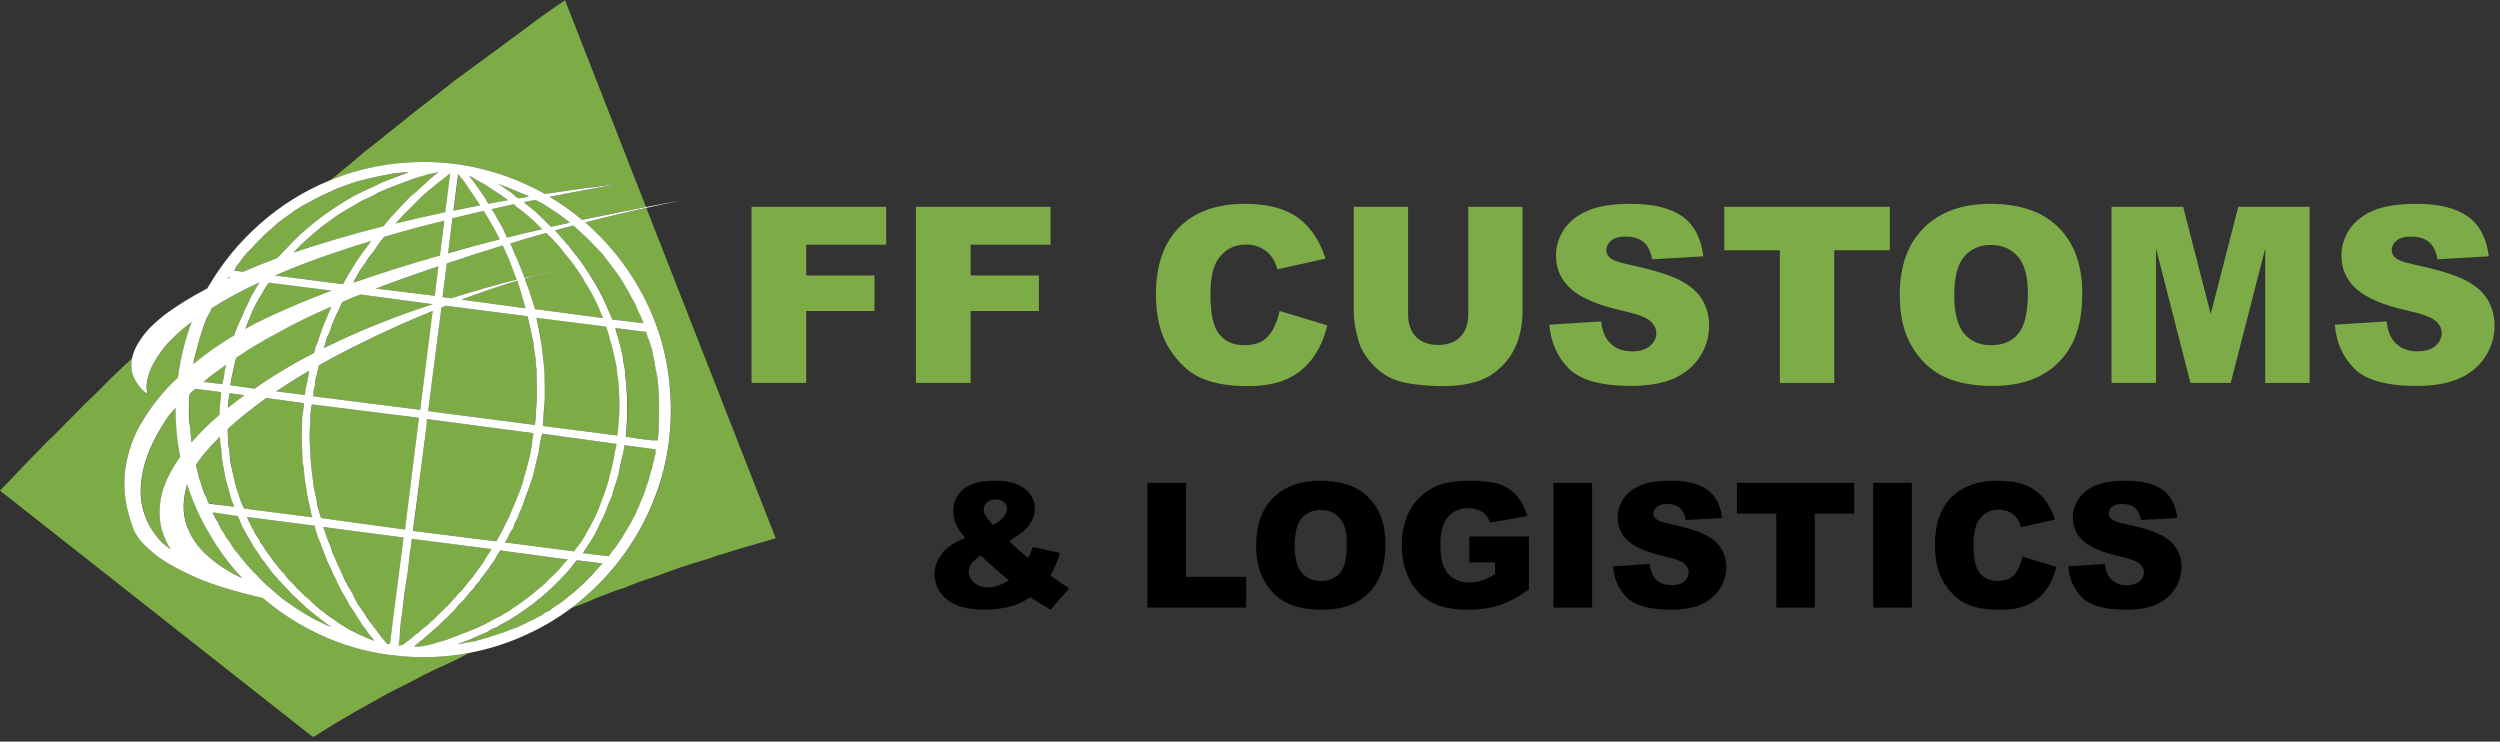 <?xml version="1.0" encoding="UTF-8" standalone="no"?>
<svg
   xmlns:dc="http://purl.org/dc/elements/1.1/"
   xmlns:cc="http://creativecommons.org/ns#"
   xmlns:rdf="http://www.w3.org/1999/02/22-rdf-syntax-ns#"
   xmlns:svg="http://www.w3.org/2000/svg"
   xmlns="http://www.w3.org/2000/svg"
   viewBox="0 0 593.333 176"
   height="176"
   width="593.333"
   xml:space="preserve"
   id="svg2"
   version="1.1"><rect x="0" y="0" width="593.333" height="176" fill="#333333" stroke="none"/><defs
     id="defs6" /><g
     transform="matrix(1.333,0,0,-1.333,0,176)"
     id="g10"><g
       transform="scale(0.1)"
       id="g12"><path
         id="path14"
         style="fill:#7dab45;fill-opacity:1;fill-rule:evenodd;stroke:none"
         d="M 968.52,586.051 966.719,561.879 1099.53,545 l 0.9,11.879 1.41,11.871 0.46,11.84 0.43,12.34 v 12.3 l -0.43,12.309 v 12.34 l -1.4,11.883 -1.37,12.297 -1.8,12.351 -1.87,11.871 -2.7,12.309 -2.73,11.871 -3.67,11.879 -3.64,12.301 -4.1,12.808 -123.711,15.512 v -1.84 l 5.472,-23.742 3.668,-24.649 2.742,-22.82 2.258,-24.18 0.473,-24.21 v -23.719 l -1.402,-23.75 M 439.059,315.43 l 5.98,-6.45 5.902,-6.832 6.399,-5.937 5.469,-6.371 6.839,-5.93 12.774,-11.84 6.406,-5.98 6.832,-5.039 6.84,-5.891 6.84,-5.512 7.34,-4.566 7.3,-5.434 6.84,-4.566 14.61,-9.141 7.73,-4.101 7.352,-4.57 7.297,-3.211 7.312,-3.629 7.731,-3.668 7.769,-2.742 -6.832,4.14 -6.41,4.961 -6.399,5.039 -6.839,5.039 -12.77,10.039 -6.41,5.942 -5.941,5.902 -6.36,5.039 -5.941,5.969 -5.938,5.43 -5.941,6.41 -5.93,5.941 -5.941,6.359 -5.469,5.942 -5.469,6.41 -5.511,6.398 -4.571,6.372 -5.898,6.839 -4.571,6.399 -5.031,6.84 -4.57,6.41 -4.539,6.832 -4.102,7.308 -4.566,6.36 -4.102,6.879 -3.672,7.301 -4.57,7.308 -3.168,6.371 -3.672,7.77 -2.726,7.301 -3.672,6.878 -43.828,6.372 -0.434,-0.469 1.371,-2.742 1.36,-3.161 1.839,-3.199 0.903,-2.777 1.828,-2.731 1.84,-2.269 1.371,-3.203 0.89,-2.739 4.571,-7.769 3.64,-6.371 5.039,-7.77 4.571,-6.84 4.57,-7.3 4.57,-6.371 5.43,-6.868 5.039,-6.839 5.969,-6.832 5.43,-6.84 m 116.882,284.8 H 555 l -1.84,-16.91 -0.43,-10.941 -0.89,-11.867 -0.469,-11.883 V 537.23 l 0.469,-11.41 1.789,-23.75 0.473,-11.41 1.367,-11.398 2.73,-23.75 2.313,-11.41 2.726,-11.403 2.274,-11.879 3.16,-11.84 2.777,-10.968 150.153,-20.551 24.218,199.019 -189.41,23.75 h -0.469 m 333.629,-233.242 5.469,10.043 5.512,11.84 5.898,10.969 5.031,11.41 5.469,12.77 4.102,11.41 5.039,12.34 4.109,12.308 4.102,12.813 3.668,12.769 2.73,12.738 3.211,12.34 2.262,12.782 2.308,12.808 1.321,12.774 -188.473,25.078 -0.937,-0.469 h -0.43 l -0.473,-10.941 -23.75,-187.571 147.891,-18.719 5.941,10.508 m 283.01,185.313 0.9,16.449 0.47,16.41 v 15.07 l -0.47,16.45 -1.37,16.371 -1.8,15.539 -2.77,16.41 -1.8,8.238 -0.94,7.742 -1.83,8.239 -1.8,8.203 -2.3,8.238 -2.27,7.738 -3.2,7.301 -2.31,8.68 -55.23,6.832 3.67,-12.301 2.77,-11.41 3.17,-12.77 2.73,-11.878 2.31,-12.301 1.79,-11.879 1.41,-11.871 0.9,-12.313 1.37,-12.808 0.9,-11.879 V 578.75 l -0.47,-11.871 -0.9,-12.309 -1.37,-11.871 4.14,-0.469 3.63,-0.468 3.21,-0.864 7.26,-0.937 3.67,-0.473 h 3.64 l 3.2,-0.429 3.67,-1.36 h 3.67 l 3.64,-0.469 3.2,-0.429 4.1,-0.473 h 10 l 1.41,15.973 m -570.08,-340.5 6.371,-4.102 6.867,-4.578 7.313,-4.101 7.258,-3.2 7.312,-4.101 6.828,-3.199 7.313,-3.211 7.34,-3.2 7.308,-2.73 -4.57,5.93 -3.68,5 -4.101,5.98 -4.098,5.902 -4.57,5.508 -3.672,5.422 -4.098,5.981 -3.172,5.898 -4.14,5.98 -3.629,5.469 -4.102,6.36 -2.738,5.941 -4.102,5.941 -3.668,6.36 -3.199,6.449 -2.742,5.898 -3.629,6.403 -2.73,6.371 -3.68,6.41 -3.199,6.398 -2.731,6.372 -3.211,6.839 -3.16,6.399 -2.769,6.84 -2.739,7.3 -2.73,6.879 -2.313,6.84 -3.16,7.77 -2.269,7.261 -2.77,7.309 -2.738,8.242 -2.262,7.27 -119.141,15.539 h -1.367 l 2.27,-3.668 0.929,-3.633 1.84,-3.199 1.328,-3.168 1.832,-3.203 1.84,-3.239 1.84,-2.699 1.828,-3.672 1.801,-2.738 0.941,-3.633 2.731,-2.769 1.367,-2.739 2.262,-3.16 1.371,-3.199 1.84,-3.211 2.301,-3.199 4.57,-6.371 4.098,-6.828 5.429,-6.41 4.571,-6.832 5.039,-6.84 5.043,-6.45 5.468,-6.359 5.942,-6.41 5,-6.371 6.398,-5.93 5.899,-6.41 5.511,-6.84 5.942,-5.461 5.937,-5.937 6.832,-5.473 5.938,-5.937 6.832,-5.473 6.371,-5.93 6.449,-5.039 6.828,-4.57 6.84,-5.469 6.41,-4.531 7.301,-5.039 m 426.76,135.969 6.4,9.14 5.9,10.512 6.37,10.976 5.98,10.942 5.89,11.398 5.51,12.352 5.04,12.301 4.1,12.339 4.57,13.211 4.1,12.809 3.64,13.238 3.2,12.782 3.2,13.199 2.27,13.711 2.3,13.242 -132.378,18.277 -1.372,-4.57 -0.46,-4.141 -1.372,-4.097 -0.937,-4.102 -0.43,-4.57 -0.429,-5.469 -0.942,-3.629 -0.89,-4.57 -2.739,-10.981 -2.301,-10.039 -2.742,-11.41 -2.726,-10.031 -3.633,-10.981 -3.68,-10.468 -3.199,-10.512 -3.672,-10.039 -4.098,-10.039 -3.64,-10.031 -4.57,-9.571 -4.098,-9.609 -4.141,-9.141 -4.961,-9.109 -4.57,-8.668 -4.141,-7.774 121.871,-15.976 7.78,9.098 m 57.97,-13.668 3.67,5.507 3.16,4.063 3.67,5.039 3.17,4.57 3.67,5.039 3.63,5 2.78,5 2.73,5.508 3.17,5.043 3.2,5.43 3.16,5.039 2.78,6.359 2.73,4.571 3.2,5.98 2.31,5.898 2.69,5.512 2.74,6.36 2.77,5.941 2.27,5.469 1.83,5.941 2.27,6.399 2.26,5.941 2.31,6.367 1.8,6.402 1.87,6.411 1.8,6.371 1.83,6.867 1.84,6.371 0.9,6.371 2.3,6.867 1.33,6.84 v 1.801 l 0.94,4.57 v 1.871 l -55.71,6.84 h -0.46 l -2.27,-13.281 -2.69,-13.207 -2.78,-12.774 -3.2,-14.136 -4.1,-12.782 -3.64,-12.339 -4.14,-12.77 -5,-12.351 -5,-12.77 -5.5,-12.301 -5.47,-10.98 -5,-10.938 -6.41,-11.871 -6.41,-10.039 -5.46,-9.609 -6.37,-10 45.15,-5.512 3.68,4.102 m -63.01,-66.172 5.94,5.468 6.36,5.512 5.98,5.891 11.88,11.879 6.36,6.871 5.94,6.371 6.37,7.308 -45.16,5.469 h -0.47 l -5.94,-7.269 -5.46,-6.45 -5.94,-6.832 -5.51,-5.937 -5.429,-5.902 -11.871,-11.868 -6.411,-5.98 -5.468,-4.961 -5.942,-5.98 -5.929,-5 -6.411,-5 -6.839,-5.5 -5.891,-4.11 -6.41,-5.031 -6.41,-4.539 -7.258,-4.57 -5.981,-4.098 -6.84,-4.57 -7.3,-4.102 -6.879,-3.668 -6.832,-3.633 -7.27,-4.578 -6.828,-2.73 -7.781,-4.571 -6.871,-2.73 -7.77,-3.68 -7.269,-3.199 -7.301,-3.629 -8.25,-3.203 -16.399,-5.469 h 2.301 l 1.797,0.43 h 3.633 l 5.508,1.398 h 1.832 l 1.801,0.903 h 2.269 l 1.399,0.468 2.308,0.43 h 1.801 l 1.832,0.473 2.269,0.468 h 1.829 l 8.64,2.731 8.711,2.269 26.012,8.239 8.238,2.73 7.738,3.172 8.243,3.238 7.269,2.262 8.238,3.641 6.832,3.668 7.739,3.629 7.301,3.211 7.308,4.101 6.871,3.629 6.84,4.57 7.301,3.668 5.898,5 7.782,4.571 6.402,4.57 5.898,4.57 6.45,5.473 7.26,5.039 5.94,5.469 m -353.708,-70.309 5,-5.902 4.566,-5.981 4.102,-5.429 5.039,-5.969 h 5.472 l 23.75,188.98 -142.421,18.711 h -0.469 l 2.73,-8.203 2.739,-7.777 2.769,-7.731 3.16,-7.3 2.742,-7.348 2.297,-7.301 3.211,-7.269 3.16,-6.832 2.731,-6.84 3.211,-6.879 6.398,-13.672 3.211,-6.438 3.629,-6.371 2.731,-6.84 3.679,-5.46 3.672,-6.411 3.629,-6.839 3.629,-6.399 2.742,-6.371 4.098,-5.512 4.57,-5.898 3.672,-5.5 4.098,-5.942 4.101,-6.367 4.11,-5.941 4.14,-5.469 4.102,-5.5 m 41.047,-25.98 h 4.101 l 5.942,4.097 5.468,4.102 5.942,4.57 5.937,5 5.461,4.11 5.981,5.031 5.429,4.57 5.981,5.039 5.429,4.961 6.442,5.039 4.957,5.512 5.512,5.43 5.937,5.507 4.531,5.039 5.981,5.903 4.57,5.5 5.43,5.469 5.031,5.941 5.508,5.469 10,11.871 4.141,5.937 5,5.473 4.57,5.469 3.68,5.941 5,5.93 3.671,5.937 4.098,5.903 3.672,5.507 3.629,5.942 3.211,5.461 3.16,5.508 -141.012,18.671 h -0.937 v -2.261 l -1.371,-11.449 -1.332,-11.829 -1.868,-12.312 -1.371,-11.438 -1.332,-12.312 -1.398,-11.438 -2.27,-11.839 -1.371,-11.872 -1.828,-11.41 -0.902,-11.871 -1.84,-11.879 -1.359,-11.871 -1.84,-11.84 -0.469,-11.41 -0.902,-11.398 -1.789,-11.879 h 1.32 l 0.469,0.469 m 30.589,-2.731 2.731,0.43 h 2.742 l 2.301,0.43 h 3.199 l 2.27,0.46 2.308,0.942 h 2.262 l 2.309,0.898 2.691,0.469 3.199,1.371 2.27,0.43 3.242,0.461 2.269,0.469 2.688,0.941 9.141,2.699 8.71,2.731 8.68,3.238 8.668,3.172 8.203,3.668 7.77,2.73 9.109,3.641 7.77,3.199 7.73,4.102 8.25,2.769 7.731,4.11 7.308,4.57 7.34,4.058 7.731,3.672 7.308,4.102 6.832,4.098 7.309,5.039 6.402,4.57 7.309,4.57 6.84,5 6.359,5.473 6.883,5.039 6.828,5.469 5.941,5.468 6.879,5.512 6.36,6.36 6.371,5.941 6.41,5.937 5.929,6.403 6.411,7.308 5.429,6.84 6.45,6.36 -119.141,15.98 v 0.473 h -0.469 l -3.211,-5 -4.097,-5.512 -3.161,-6.371 -3.671,-5.039 -3.68,-5.93 -4.102,-5.469 -3.668,-5.472 -5,-5.938 -3.629,-5.472 -4.57,-5.969 -4.57,-5.43 -4.571,-5.98 -4.57,-5.43 -5.039,-5.98 -5.43,-5.899 -4.57,-5.5 -5.043,-5.039 -5,-5.902 -5.508,-5.942 -5.468,-5 -5,-5.508 -5.512,-5.46 -5,-5 -5.461,-5.508 -5.938,-4.571 -5.511,-5.429 -5.469,-4.141 -5.473,-5 -5.468,-4.57 -5.93,-4.571 -5.469,-4.14 -5.043,-5 h 2.262 l 2.308,-0.43 m -333.628,451.399 -1.411,-12.77 -0.898,-13.277 c 10.629,8.508 20.551,15.968 29.687,22.418 l -26.949,3.629 H 408.52 M 780.941,846.25 C 734.41,830.391 697.27,817.191 669.57,806.52 l 104.532,-12.77 6.839,52.5 m 5.469,153.359 -9.109,-6.839 -8.199,-6.872 -7.774,-6.839 -8.207,-7.297 -8.711,-7.782 -7.262,-7.261 -8.707,-8.239 -7.269,-8.21 -8.242,-8.239 -7.309,-8.203 -1.359,-1.367 c 30.148,7.309 59.797,13.988 89.019,20.078 l 8.668,68.481 v 0.89 l -4.097,-3.16 -11.442,-9.141 m 40.149,-2.73 -9.528,11.871 v 0.43 l -0.941,0.9 -8.199,-64.342 c 16.129,3.051 31.949,6.102 47.461,9.102 l -1.403,2.308 -8.64,13.243 -9.137,13.238 -9.613,13.25 m 78.089,-10.508 -16.449,6.399 h -0.429 l 4.109,-2.77 9.141,-6.371 9.57,-6.399 9.14,-6.839 4.098,-3.2 c 6.371,1.207 12.621,2.258 18.711,3.2 l -5.508,2.73 -32.383,13.25 m -40.628,5 -14.18,7.77 -13.199,7.769 h -0.469 l 9.137,-12.808 9.101,-12.774 9.141,-13.207 6.371,-10.543 c 11.879,2.152 23.629,4.301 35.156,6.402 l -13.199,9.141 -14.18,9.109 -13.679,9.141 m -369.719,-130.512 2.301,2.692 12.738,13.719 12.808,12.808 12.774,13.203 13.238,10.938 13.25,11.441 13.238,10.039 13.672,10.039 14.18,8.672 14.57,9.141 14.18,8.211 15.039,7.769 15.082,6.84 16.438,7.731 16.41,6.878 16.441,6.83 8.641,3.21 8.711,2.73 h -6.41 l -18.282,-1.84 -17.769,-3.16 -17.821,-3.67 -17.3,-4.1 -17.852,-4.57 -15.976,-5.941 -16.403,-5.938 -16.41,-7.301 -15.508,-6.839 -15.551,-8.711 -15.07,-8.16 -14.609,-9.141 -13.711,-10.078 -13.68,-10.473 -12.769,-10.937 -12.34,-11.411 -7.742,-7.339 -7.297,-8.161 -6.371,-6.449 -1.411,-1.332 -7.73,-7.769 -6.371,-7.309 -6.438,-8.242 -5.902,-7.731 -4.098,-8.238 16.438,-1.801 c 19.461,8.2 39.691,16.129 60.672,23.75 m 267.969,149.221 -8.719,-2.27 -9.141,-3.16 -9.57,-3.24 -9.102,-3.211 -8.707,-3.16 -9.57,-3.668 -15.981,-6.371 -15.968,-6.879 -15.551,-7.73 -15.512,-7.301 -14.57,-8.68 -15.078,-8.672 -14.18,-8.668 -13.672,-10.039 -13.238,-10.043 -13.199,-10.508 -12.782,-10.968 -12.808,-11.84 -12.301,-12.813 v -0.429 c 52.301,17.621 105.738,33.32 160.188,47.031 l 1.371,1.801 10.98,12.769 11.828,12.809 11.453,12.308 11.868,12.301 12.312,10.981 12.77,11.41 12.769,11.87 12.781,10.04 -9.14,-1.84 -9.531,-1.83 m 168.859,-220.9 -5.039,17.34 -5.039,14.14 C 903.75,815.512 886.68,810.039 869.922,804.219 853.199,798.441 837.109,792.66 821.602,786.91 l 114.097,-15.539 -4.57,17.809 m 205.391,-21.91 -5.04,10.5 -10.93,20.082 -5.04,10.039 -5.94,9.609 -5.94,9.141 -10.04,14.57 -10.93,13.668 -10.51,13.711 -12.35,12.82 -12.26,12.731 -11.88,10.98 -12.81,11.867 -2.3,1.801 c -10.94,-3.008 -21.722,-5.898 -32.39,-8.668 l 1.84,-2.269 11.41,-12.774 11.4,-12.348 10.98,-14.14 10.04,-13.711 10,-13.668 9.14,-14.18 8.67,-14.101 8.24,-15.078 6.84,-14.614 14.18,-31.91 54.76,-6.449 -4.57,11.41 -4.57,10.981 m -184.411,-203.09 0.469,0.429 v 0.903 l 1.371,11.437 0.891,12.742 0.941,23.75 v 23.75 l -0.472,12.297 v 11.883 l -1.36,12.34 -0.937,12.309 -1.332,11.871 -1.879,11.879 -2.692,11.871 -2.308,11.839 -5.461,23.75 -145.59,18.711 c -2.422,-0.902 -5.039,-1.992 -7.77,-3.211 L 762.27,588.359 952.109,563.711 v 0.469 m -550.898,-94.961 -2.301,12.812 -2.269,12.739 -1.411,12.339 -1.32,13.243 -1.371,12.769 -0.937,10.508 C 370.309,521.41 356.02,504.219 348.711,492.031 l 0.898,-3.633 2.27,-5.976 0.93,-6.371 1.839,-5.891 1.801,-6.41 1.871,-5.469 2.27,-6.402 2.262,-5.938 1.367,-5.941 3.203,-5.039 1.84,-5.902 3.16,-5.039 44.769,-5.899 -4.57,12.309 -4.101,12.769 -3.68,13.25 -3.629,12.77 m 6.84,357.422 h -1.41 l -1.801,-2.301 c 1.801,0.621 3.48,1.359 5.039,2.301 h -1.828 m 601.559,101.289 -13.669,10.511 -14.613,9.571 -14.137,9.136 -13.711,7.774 c -7,-1.563 -13.992,-3.043 -20.98,-4.57 l 5.898,-5.043 13.711,-10.93 13.243,-12.348 12.308,-11.832 4.102,-3.679 c 11.289,2.429 22.218,4.89 32.888,7.308 l -5.04,4.102 m -464.649,-298.981 2.309,12.34 2.261,12.301 1.367,6.449 c -21.597,-12.5 -41.207,-24.687 -58.867,-36.519 l 50.668,-6.45 2.262,11.879 m -139.652,-73.48 0.472,-12.77 0.86,-12.777 1.879,-13.242 1.359,-13.239 2.269,-12.781 2.262,-12.34 2.781,-12.73 4.098,-13.25 3.633,-12.809 4.566,-12.301 5,-12.308 120.981,-15.543 -2.739,12.769 -2.73,12.813 -2.27,12.769 -2.3,12.348 -2.27,13.203 -0.93,12.309 -1.8,12.808 -1.41,12.301 -0.899,13.25 -0.93,25.539 v 12.352 l 0.469,12.769 0.93,12.34 1.371,12.742 1.328,12.809 -66.598,9.141 C 446.051,591.25 422.969,572.852 405.309,556.41 v -0.941 m 497.5,341.91 c 21.601,5.43 42.621,10.633 62.972,15.512 l -5.902,5.429 -13.707,12.34 -13.242,11.41 -13.2,10.508 -5.039,4.141 c -13.089,-3.09 -26.019,-5.981 -38.793,-8.707 l 4.102,-6.84 8.199,-14.141 7.781,-14.609 6.829,-14.184 v -0.859 M 787.77,791.449 802.852,789.18 c 22.847,6.992 44.136,13.359 63.91,19.179 19.758,5.469 37.726,10.161 53.859,14.141 l -0.461,1.371 -6.41,15.969 -6.371,15.512 -6.828,15.507 -5.512,12.34 C 859.141,872.27 825.98,861.602 795.551,851.25 l -7.781,-59.801 m -308.508,25.11 h -0.473 l -5.937,-8.668 -5.473,-9.571 -5.93,-9.609 -5.937,-10.941 -5.512,-10.5 -4.961,-11.411 -4.141,-11.41 -4.097,-9.57 c 14.289,7.891 25.699,13.832 34.219,17.781 8.511,3.981 12.929,5.93 13.242,5.93 33.468,15.551 68.898,30.281 106.359,44.301 l -110.93,14.609 -0.429,-0.941 m 586.518,-42.887 -4.14,9.566 -5,8.672 -4.14,8.68 -4.96,8.672 -5.98,8.238 -4.57,8.672 -9.57,14.137 -9.14,13.711 -11.4,13.679 -10.509,12.77 -12.312,13.672 -11.438,11.449 C 950.43,899.488 928.98,893.238 908.32,886.84 l 1.801,-3.168 6.828,-15.082 12.781,-31.949 4.098,-10.942 c 17.383,4.223 30.942,7.461 40.66,9.571 10,2.152 15.043,3.21 15.043,3.21 -17.929,-3.992 -36.371,-8.679 -55.23,-14.14 l 1.398,-4.141 5.903,-15.98 5.507,-16.879 5.469,-17.34 120.942,-15.98 -3.64,10.039 -4.1,9.613 m -644.491,-38.32 5.473,11.41 4.566,11.398 4.57,10.942 5.903,10.937 5.039,10.512 5.461,10.039 5.937,10.07 4.102,6.84 C 428.59,801.68 400,786.289 376.559,771.371 l -2.731,-6.84 -5.508,-10.941 -4.57,-11.871 -4.102,-11.879 -4.57,-12.34 -3.199,-12.77 -2.699,-11.878 -3.2,-12.731 -1.839,-7.781 c 12.769,10.32 25.39,19.769 37.89,28.281 12.457,8.559 24.18,16.141 35.16,22.859 l 4.098,11.872 m 188.481,47.457 -1.372,-2.77 -4.527,-9.57 -4.101,-9.61 -5.04,-10 -3.64,-10.55 -4.141,-10.469 -4.097,-10.039 -3.161,-11.442 -3.242,-7.269 c 32.301,15.512 64.84,29.808 97.692,42.89 33.16,13.09 65.269,24.649 96.289,34.731 L 641.719,796.02 c -13.707,-5.469 -20.668,-8.36 -20.981,-8.68 -3.668,-1.52 -7.297,-3.039 -10.968,-4.531 m -42.891,-117.34 -2.738,-11.41 -2.301,-10.938 -1.328,-10.93 -0.942,-4.57 -0.898,-4.101 -0.473,-4.141 -0.469,-4.578 190.36,-24.18 22.808,176.219 c -19.449,-7.93 -34.847,-14.301 -46.097,-19.18 -11.25,-5.199 -17.031,-7.781 -17.34,-7.781 C 653.59,715.551 607.07,692.27 567.809,670.039 l -0.93,-4.57 m 44.293,148.832 6.84,13.668 8.199,13.242 8.668,13.238 8.711,13.25 9.531,12.77 8.25,11.41 C 593.789,870.859 536.602,850.199 489.73,829.801 l 121.442,-15.5 M 797.852,870 c 31.328,8.52 61.918,16.559 91.718,24.141 l -3.199,6.879 -8.211,15.031 -7.301,13.719 -8.199,13.671 -0.941,1.399 c -19.18,-4.57 -37.699,-8.981 -55.668,-13.238 L 797.852,870 m -119.614,20.941 -6.828,-10 -7.308,-9.613 -6.832,-9.098 -7.309,-10.511 -6.371,-9.571 -5.969,-10.078 -5.902,-10.468 -2.309,-4.571 c 50.82,17.66 102.11,33.75 153.789,48.399 l 7.781,62.031 c -38.05,-9.41 -73.48,-18.981 -106.332,-28.75 l -6.41,-7.77 m -282.539,-254.652 2.742,12.301 2.297,12.781 1.801,9.609 C 387.66,660.309 374.41,650.121 362.852,640.391 l 32.847,-4.102 m -57.5,-16.91 -0.429,-4.578 -0.93,-13.242 v -27.848 l 1.359,-13.199 1.371,-14.184 1.371,-13.207 v -0.461 c 16.438,18.551 33.321,35 50.661,49.289 v 1.84 l 0.937,25.551 1.371,12.769 -46.14,5.981 c -3.36,-3.09 -6.52,-5.981 -9.571,-8.711 m 78.992,52.07 -1.839,-11.879 -2.731,-12.34 -2.742,-12.781 43.359,-5.5 c 10.942,6.711 16.563,10.231 16.883,10.539 27.688,18.871 57.34,36.332 89.02,52.5 l 3.16,10 4.109,11.883 4.57,12.34 3.668,11.41 5.043,10.93 4.098,11.41 5,10.508 1.371,4.101 c -35.32,-15.511 -67.109,-30.898 -95.39,-46.09 -28.008,-15.55 -52.821,-30.589 -74.418,-45.199 l -3.161,-11.832 M 1150.66,950.27 c -37.42,-8.2 -73.67,-16.829 -108.63,-25.969 47.19,-41.102 84.3,-90.082 111.37,-147 27.11,-57.18 40.94,-119.289 41.52,-186.211 -0.31,-48.391 -7.58,-94.328 -21.87,-137.852 -14.61,-43.508 -35.16,-83.508 -61.64,-120.039 -26.49,-36.519 -57.66,-68.32 -93.56,-95.39 l 10.47,4.101 16.91,6.41 15.51,6.84 16.88,6.36 15.97,6.41 16.92,5.468 15.97,6.403 16.88,6.371 16.87,5.508 16.92,5.898 15.97,5.973 16.88,5.898 16.88,5.512 16.91,5.43 17.34,5.039 16.88,5.98 16.87,4.961 16.92,5.508 17.3,5.031 17.81,5 16.92,5 17.3,5.039 -230.47,588.321 M 313.09,591.09 c 0,1.211 0,2.269 0,3.172 -9.418,-10.313 -13.988,-15.672 -13.711,-15.981 -21.879,-33.16 -36.02,-62.5 -42.43,-88.082 -6.359,-25.82 -7.769,-48.051 -4.097,-66.648 3.628,-18.512 9.418,-33.903 17.347,-46.09 8.242,-11.84 15.821,-20.66 22.813,-26.441 6.988,-5.79 10.816,-8.68 11.398,-8.68 -12.14,19.14 -18.859,38.172 -20.07,57.039 -1.219,18.859 1.68,37.422 8.672,55.66 6.718,18.281 15.968,35.621 27.847,52.07 -5.16,27.379 -7.769,55.391 -7.769,83.981 m 657.262,383.871 c 39.568,6.059 71.058,10.629 94.488,13.711 23.17,2.699 35,4.098 35.59,4.098 -42.58,-7.649 -83.05,-15.231 -121.371,-22.848 20.351,-12.192 39.691,-25.863 57.931,-41.051 22.54,4.84 43.36,9.25 62.54,13.199 18.87,3.668 35.74,6.879 50.7,9.61 l -144.25,368.32 -25.121,-17.34 -25.078,-17.78 -24.222,-18.28 -24.18,-17.77 -24.18,-17.85 -24.219,-17.78 -24.179,-17.81 -23.75,-17.3 -23.711,-18.71 -23.281,-18.29 -23.75,-18.24 -23.278,-18.75 -22.34,-17.77 -23.281,-18.71 -22.859,-17.82 -22.34,-19.18 -22.813,-18.71 -15.078,-12.301 c 51.719,21.291 106.95,32.071 165.7,32.421 39.261,0 77.109,-5.04 113.64,-15.08 36.52,-9.76 70.738,-23.751 102.692,-41.989 M 431.328,290.738 c -22.226,23.75 -41.527,49.774 -57.969,78.051 -16.449,28.012 -29.687,57.852 -39.73,89.492 -7.891,-26.801 -8.359,-50.703 -1.359,-71.679 6.71,-20.981 18.859,-39.411 36.519,-55.192 17.66,-15.551 38.481,-29.07 62.539,-40.672 m -59.808,519.461 -5.469,-5.039 c 1.219,0.578 2.429,1.211 3.679,1.828 0.579,0.903 1.211,1.992 1.79,3.211 M 754.02,150.16 c 27.968,0 55.359,2.61 82.152,7.77 l -4.102,-1.84 -21.019,-10.93 -20.539,-9.609 -19.141,-8.672 -18.25,-9.109 -17.383,-9.141 -17.297,-8.668 -16.921,-8.672 -16.872,-8.668 -16.449,-9.57 -17.34,-9.609 L 633.52,53.871 615.738,43.359 596.988,32.422 577.809,20.551 558.199,8.199 554.57,10.039 0,446.84 l 16.879,17.34 15.973,16.91 16.449,17.308 16.871,16.911 16.406,17.351 17.852,16.91 16.41,16.879 17.34,17.34 16.871,17.34 17.82,16.883 34.68,34.687 17.347,16.442 14.614,13.238 c -2.114,-9.141 -1.84,-18.399 0.898,-27.848 2.418,-9.453 8.199,-18.871 17.34,-28.32 l 5.039,-4.57 4.102,-1.801 c -0.313,0 -0.743,3.211 -1.371,9.57 -0.622,6.102 0.75,14.93 4.101,26.488 3.359,11.563 10.938,24.961 22.82,40.153 11.559,15.551 29.368,32.578 53.438,51.14 -12.231,-31.371 -20.551,-64.339 -25.117,-99.031 -23.75,-21.949 -44.301,-46.711 -61.602,-74.449 -17.39,-27.973 -28.211,-58.402 -32.43,-91.289 -4.25,-33.121 1.219,-68.75 16.45,-106.801 -0.352,-0.269 2.109,-4.41 7.3,-12.301 5.161,-8.199 15.668,-18.55 31.489,-31.05 15.511,-12.469 38.48,-25.551 68.91,-39.258 30.699,-13.364 71.051,-25.864 120.973,-37.391 38.949,-33.16 82.578,-59.062 130.976,-77.609 48.711,-18.242 100.391,-27.5 155.192,-27.852" /><path
         id="path16"
         style="fill:#ffffff;fill-opacity:1;fill-rule:evenodd;stroke:none"
         d="m 333.199,458.281 c 10,-31.64 23.442,-61.48 40.16,-89.492 16.442,-28.277 35.743,-54.301 57.969,-78.051 -24.058,11.25 -44.879,24.813 -62.539,40.672 -17.66,15.781 -30,34.211 -36.988,55.192 -7,20.976 -6.531,44.878 1.398,71.679 M 303.949,342.34 c -0.277,0 -4.109,2.89 -11.41,8.68 -6.988,5.781 -14.449,14.601 -22.34,26.441 -8.211,12.187 -14.179,27.578 -17.82,46.09 -3.629,18.597 -2.258,40.828 4.101,66.648 6.411,25.582 20.551,54.922 42.5,88.082 0,0.309 4.54,5.668 13.68,15.981 0,-0.903 0,-1.961 0,-3.172 0,-28.899 2.692,-56.91 8.199,-83.981 -12.148,-16.757 -21.597,-34.097 -28.32,-52.07 -6.68,-18.238 -9.418,-36.801 -8.199,-55.66 1.211,-19.18 7.769,-38.168 19.609,-57.039 m 778.711,512.539 10.5,-13.668 10.47,-14.57 5.94,-9.61 5.47,-9.14 5.51,-10.039 10.93,-20.082 4.57,-10.93 5.04,-10.551 4.57,-11.41 -55.23,6.449 -13.71,31.481 -7.31,15.043 -8.2,15.078 -8.71,14.101 -9.1,14.18 -9.57,13.668 -21.02,27.422 -22.81,25.551 -1.84,2.269 c 10.668,2.77 21.45,5.66 32.39,8.668 l 2.3,-1.801 12.81,-11.867 11.88,-10.98 12.26,-12.731 12.35,-12.82 10.51,-13.711 m 90.82,-269.719 -0.43,-16.41 -0.47,-16.449 -1.41,-15.973 h -10 l -4.1,0.473 -3.67,0.429 -3.63,0.469 h -3.21 l -3.67,1.36 h -3.67 l -3.63,0.429 -3.21,0.473 -7.26,0.937 -3.67,0.864 -3.17,0.468 h -4.14 l 0.9,12.34 0.94,12.309 0.43,11.871 v 36.051 l -0.9,11.879 -0.9,12.808 -1.37,12.313 -0.94,11.871 -2.26,11.879 -1.84,12.301 -2.73,11.878 -3.17,12.77 -3.2,11.41 -3.67,12.301 55.23,-6.832 2.27,-8.68 3.2,-7.301 2.31,-7.738 2.73,-8.238 1.37,-8.203 1.8,-8.239 1.4,-7.742 1.33,-8.238 3.24,-16.41 1.8,-15.539 0.94,-16.371 0.43,-16.45 v -15.07 m -424.031,-415.39 -1.828,-0.43 h -2.742 l -2.731,-0.43 -2.308,0.43 h -2.692 l 10.942,9.14 5.93,4.571 5.468,4.57 5.473,5 5.039,4.141 5.469,4.957 5.941,5.043 10.5,10.508 5.942,5.46 5,5.508 5.468,5 10.039,11.844 5.512,5.039 4.57,5.5 5,5.899 5,5.98 5.039,5.43 4.098,5.98 5.043,5.43 4.098,5.969 4.101,5.472 4.571,5.938 4.097,5.472 3.672,5.469 4.11,5.93 3.671,5.039 3.161,6.371 3.668,5.512 3.171,5 h 0.938 v -0.473 l 119.141,-15.98 -6.45,-6.36 -5.429,-6.84 -6.411,-7.308 -6.402,-6.403 -6.367,-5.937 -12.301,-12.301 -6.879,-5.512 -6.402,-5.468 -6.367,-5.469 -6.883,-5.039 -6.828,-5.473 -6.84,-5 -13.711,-9.14 -6.84,-5.039 -7.301,-4.098 -6.839,-4.102 -8.2,-4.101 -6.871,-3.629 -7.777,-4.57 -7.731,-4.11 -7.781,-3.199 -7.73,-3.672 -8.239,-3.199 -8.64,-3.641 -8.199,-2.73 -7.774,-3.668 -9.137,-3.172 -8.211,-3.238 -9.14,-2.731 -9.102,-2.699 -2.769,-0.941 -2.27,-0.469 -3.199,-0.891 -1.84,-0.469 -3.199,-0.902 -2.691,-0.469 -2.309,-0.898 h -2.262 l -2.777,-0.942 -2.262,-0.46 h -3.211 m -401.679,458.32 46.14,-5.981 -1.371,-12.769 -0.937,-12.781 -0.473,-12.77 v -1.84 C 373.828,567.66 357.07,551.211 340.941,532.66 l -1.371,13.668 -1.371,14.184 -1.828,13.199 v 27.848 l 0.93,13.242 0.469,4.148 c 3.011,3.039 6.371,6.051 10,9.141 m 58.441,198.551 h 3.668 c -1.828,-0.942 -3.508,-1.68 -5.039,-2.301 l 1.371,2.301 m 365.59,185.269 8.711,1.84 -12.352,-10.04 -13.238,-11.87 -12.301,-11.41 -12.781,-10.981 -11.871,-12.301 -11.41,-12.308 -11.868,-12.809 -10.511,-12.769 -1.801,-1.801 C 627.891,903.75 574.488,888.051 522.148,870.43 l 0.473,0.429 12.301,12.813 12.348,11.406 13.242,11.402 12.726,10.508 13.711,10.043 13.672,10.039 14.18,8.668 15.078,8.672 14.57,8.68 15.082,6.832 15.547,8.199 15.973,6.879 16.41,6.371 9.57,3.668 8.707,3.16 8.672,3.211 9.57,3.24 9.571,2.69 8.719,2.74 9.531,1.83 m 152.027,-44.719 -4.566,2.731 -8.672,7.308 -9.57,6.399 -9.141,6.371 -4.578,2.77 h 0.469 l 16.878,-6.399 31.954,-13.25 5.468,-2.73 c -6.09,-1.25 -12.191,-2.27 -18.242,-3.2 m 178.902,-374.261 -0.43,-12.34 -0.93,-11.84 -0.94,-11.871 -1.33,-11.879 -132.381,16.879 1.371,23.711 1.832,24.211 v 23.719 l -0.473,24.21 -2.258,24.18 -2.742,22.82 -4.097,24.649 -5.043,23.742 v 1.367 l 123.711,-15.508 4.1,-12.339 3.21,-12.301 3.63,-11.879 2.74,-11.871 2.73,-12.309 2.3,-11.871 1.37,-12.351 1.8,-12.297 0.94,-11.883 0.46,-12.809 0.43,-11.84 v -12.3 m -58.43,-247.418 5.93,9.136 6.41,10.512 6.41,11.871 5,10.938 5.47,10.98 5.5,12.301 4.53,12.301 5.47,12.347 3.68,12.774 4.1,12.808 4.1,12.782 2.73,14.136 2.78,12.774 3.16,12.777 2.27,13.711 h 0.46 l 55.24,-7.308 v -1.403 l -0.47,-2.269 v -4.102 l -3.63,-13.707 -1.37,-6.84 -1.37,-5.902 -2.26,-6.867 -1.84,-6.371 -1.4,-6.411 -4.54,-12.769 -1.83,-5.941 -2.27,-6.399 -2.3,-5.941 -2.27,-5.469 -2.77,-6.41 -2.27,-5.891 -2.69,-5.512 -2.31,-5.898 -3.2,-5.98 -2.73,-4.571 -2.78,-6.359 -3.16,-5.039 -3.2,-5.43 -3.17,-5.043 -3.2,-5.508 -2.78,-5 -3.63,-5 -3.2,-5.039 -3.17,-4.57 -3.67,-5.039 -3.63,-4.063 -3.67,-5.507 -3.21,-4.102 -45.62,5.512 6.37,10 m -140.55,16.91 4.102,8.668 5.429,8.64 3.668,9.61 4.571,9.14 8.21,20.071 3.668,10.039 3.633,10.039 3.668,10.512 3.68,10.468 3.633,10.551 2.726,10.461 2.742,11.41 2.301,10.039 2.739,10.981 0.89,4.097 0.469,4.102 0.902,5 0.43,5.039 0.937,4.102 0.942,3.668 0.89,4.57 1.372,4.57 132.378,-18.277 -2.73,-13.242 -2.3,-13.711 -3.21,-13.668 -3.16,-12.781 -3.21,-12.77 -4.1,-12.809 -4.57,-13.211 -4.57,-12.339 -4.57,-12.301 -5.51,-12.352 -5.89,-11.398 -5.98,-10.942 -6.37,-11.41 -5.9,-10.078 -6.87,-9.14 -7.31,-9.098 -122.3,15.976 4.57,7.774 m -168.48,12.777 24.218,187.571 0.473,10.941 h 0.43 l 0.468,0.469 188.942,-25.078 -1.789,-12.774 -1.84,-12.808 -2.262,-12.782 -3.211,-12.34 -3.199,-12.738 -3.672,-12.769 -3.629,-12.813 -4.109,-12.308 -5.039,-12.34 -4.531,-11.879 -5.5,-12.301 -4.571,-11.41 -5.898,-10.969 -5.512,-11.84 -5.469,-10.043 -5.941,-10.508 -148.359,18.719 m -23.711,-192.148 0.472,11.398 0.899,11.41 1.41,11.84 1.789,11.871 2.742,23.75 1.359,11.41 1.84,11.872 1.801,11.839 1.867,11.438 1.332,12.312 1.371,11.438 1.399,12.312 1.801,11.829 1.371,11.449 v 1.832 h 0.937 l 141.012,-18.242 -3.16,-5.508 -3.68,-5.461 -3.633,-5.942 -3.199,-5.507 -8.199,-11.84 -4.57,-5.93 -4.11,-5.941 -4.14,-5.469 -5,-5.473 -9.141,-11.867 -5,-5.941 -5.969,-5.469 -4.57,-5.941 -5.43,-5.469 -4.57,-5.5 -5.981,-5.903 -4.961,-5.039 -5.976,-5.507 -5.434,-5.43 -5.039,-5.512 -6.398,-5.039 -5,-4.961 -6.41,-5.039 -5.469,-4.57 -5.512,-5.031 -5.89,-4.11 -5.508,-5 -5.942,-4.57 -5.468,-4.102 -5.942,-4.097 h -4.101 l -0.469,-0.469 h -1.32 l 1.789,11.879 m -49.289,25.539 -4.571,5.941 -4.109,5.938 -3.629,5.941 -4.102,5.93 -4.14,5.898 -4.098,5.512 -3.172,6.371 -3.668,6.399 -3.16,6.839 -3.672,6.411 -3.679,5.46 -3.2,6.84 -3.629,6.371 -2.742,6.438 -6.398,13.672 -3.211,6.879 -2.731,6.84 -3.16,6.832 -3.211,6.839 -2.297,7.731 -2.742,7.348 -3.16,7.3 -2.769,7.731 -2.739,7.777 -2.73,8.203 h 0.469 l 142.421,-18.711 -24.222,-189.41 -5.469,0.43 -4.57,5.969 -4.571,5.429 -4.531,5.981 -4.566,5.902 -4.102,5.5 -4.14,5.469 m -73.95,12.781 -6.84,5.039 -6.359,5 -6.84,5.039 -6.441,5.93 -6.371,5.473 -5.938,5.937 -6.832,5.473 -5.937,5.937 -5.942,5.461 -5.941,6.84 -5.93,6.41 -6.371,5.93 -4.566,6.371 -5.942,6.41 -5.468,6.359 -5.043,6.45 -5.469,6.84 -4.57,6.832 -5,6.41 -4.571,6.828 -4.097,6.371 -2.301,3.199 -2.27,2.738 -0.941,3.672 -2.262,2.731 -1.84,3.168 -2.258,2.769 -1.41,3.633 -1.8,2.738 -1.36,3.672 -2.269,2.699 -1.411,3.239 -1.832,3.203 -1.328,3.168 -1.84,3.199 -1.359,3.633 -1.84,3.668 h 0.938 l 119.57,-15.539 1.801,-7.27 2.73,-8.242 2.77,-7.738 2.738,-6.832 2.731,-7.77 2.742,-6.84 2.73,-6.879 2.739,-7.3 2.769,-6.84 3.16,-6.399 3.211,-6.839 2.731,-6.832 3.199,-5.938 3.211,-6.41 2.73,-6.371 3.629,-6.403 2.738,-5.898 3.672,-6.449 3.668,-6.36 3.641,-5.941 2.73,-5.941 4.571,-6.36 3.629,-5.469 3.671,-5.98 3.641,-5.898 4.098,-5.981 3.203,-5.422 5.039,-5.98 3.629,-5.43 4.109,-5.98 4.141,-5 4.57,-5.93 -7.308,2.73 -7.774,3.2 -6.879,3.211 -7.301,3.199 -6.839,3.633 -7.731,3.668 -6.84,4.101 -7.34,4.578 -6.367,4.102 -6.832,5.039 -6.879,4.531 m -209.058,186.68 43.828,-6.371 3.199,-6.41 2.77,-7.301 3.64,-7.77 3.629,-6.371 4.141,-7.308 4.101,-7.301 8.2,-13.707 9.109,-13.672 4.101,-6.41 5.5,-6.84 4.571,-6.399 5.469,-6.839 4.57,-6.372 5.941,-6.398 5.469,-6.41 5.469,-5.942 5.941,-6.359 5.93,-5.941 5.941,-6.41 5.938,-5.43 5.941,-5.969 5.93,-5.039 5.941,-5.902 6.84,-5.942 12.77,-10.039 6.41,-5.039 6.359,-5.039 6.879,-4.961 6.371,-4.14 -7.781,2.742 -7.258,3.668 -7.781,3.629 -6.828,3.211 -7.782,4.57 -7.3,4.101 -14.61,9.141 -6.84,4.566 -7.769,5.434 -6.871,4.566 -6.84,5.043 -7.27,6.36 -6.402,5.039 -6.406,5.98 -6.832,5.899 -6.371,5.941 -6.41,5.93 -5.469,6.371 -6.399,5.937 -5.902,6.832 -5.98,6.45 -5.43,6.84 -5.969,6.832 -5.039,6.839 -5.43,6.399 -4.57,6.84 -4.57,7.3 -5.039,6.84 -4.571,7.77 -4.101,6.371 -4.11,7.769 -1.359,2.739 -0.902,3.203 -2.27,2.269 -1.398,2.731 -1.371,2.777 -1.371,2.731 -1.829,3.16 -0.902,3.211 h 0.434 m 12.34,135.109 0.468,-10.5 1.84,-12.308 0.891,-13.243 1.84,-12.339 2.269,-12.739 2.301,-12.812 3.629,-12.77 3.68,-13.25 3.628,-12.769 5.043,-12.309 -45.203,5.43 -2.726,5.508 -1.84,5.902 -3.203,5.039 -1.797,5.941 -2.301,5.938 -1.801,5.93 -1.871,5.941 -2.269,6.41 -1.371,5.891 -1.36,6.371 -1.84,5.976 -0.898,3.633 c 6.988,12.188 21.289,29.219 42.891,51.129 m 15.039,64.379 1.879,12.77 26.91,-3.629 c -8.828,-6.45 -18.711,-13.91 -29.649,-22.418 l 0.86,13.277 m -10.942,28.75 -33.277,4.102 c 11.527,9.73 24.957,19.918 40.117,30.589 l -2.269,-10.082 -1.829,-12.308 -2.742,-12.301 m 194.461,138.281 -1.84,-4.101 -4.531,-10.508 -4.57,-11.41 -4.571,-10.93 -4.097,-11.41 -4.141,-12.34 -4.57,-11.883 -2.699,-10 c -31.68,-16.168 -61.481,-33.629 -89.493,-52.5 -0.308,-0.308 -5.738,-3.976 -16.41,-10.968 l -43.359,5.929 2.269,12.781 2.731,12.34 2.312,11.879 3.161,11.832 c 21.328,14.61 46.097,29.528 74.418,44.731 28,15.539 59.8,31.047 95.39,46.558 m -117.738,33.321 5.898,8.668 h 0.942 l 0.429,0.472 110.469,-14.14 c -37.43,-14.02 -72.89,-28.75 -106.332,-44.301 0,0 -4.297,-1.949 -12.808,-5.93 -8.79,-3.949 -20.2,-9.89 -34.219,-17.781 l 3.668,9.57 4.57,11.41 4.531,10.981 5.469,10.93 5.981,10.941 5.89,9.609 5.512,9.571 M 790.98,927.461 783.199,865.43 C 731.172,850.781 679.922,834.691 629.41,817.031 l 1.84,4.571 5.898,10.468 5.973,10.078 6.84,9.571 6.84,10.511 7.301,9.098 6.878,9.613 6.829,10 6.371,7.77 c 33.16,9.769 68.75,19.34 106.8,28.75 m 10.5,84.019 v -0.46 l -8.671,-68.481 C 763.91,936.449 734.41,929.77 704.262,922.461 l 1.359,1.367 7.309,8.203 7.769,8.239 23.711,23.71 8.25,7.782 8.199,7.297 8.243,6.839 8.199,6.872 9.109,6.839 11.442,9.141 3.628,3.16 v -0.43 m 43.36,-41.558 8.68,-12.774 1.359,-2.308 c -15.5,-3 -31.328,-6.25 -47.457,-9.531 l 8.199,64.771 0.938,-0.9 0.472,-0.43 9.528,-11.871 9.14,-13.25 9.141,-13.707 m 24.648,-12.344 -5.937,10.543 -9.141,13.207 -9.101,12.774 -9.61,12.808 h 0.942 l 13.199,-7.769 14.18,-7.77 13.679,-9.141 14.18,-9.109 12.769,-9.141 c -11.289,-2.101 -22.968,-4.25 -35.16,-6.402 m -63.867,-25.976 c 17.93,4.257 36.488,8.668 55.668,13.238 l 0.902,-1.399 8.2,-13.671 7.769,-13.719 8.211,-15.031 3.199,-6.879 c -30.121,-7.582 -60.699,-15.821 -91.718,-24.61 l 7.769,62.071 M 594.73,750.859 l 4.571,10 4.57,9.61 4.098,9.57 1.801,2.77 c 3.351,1.492 7.031,3.011 10.968,4.531 0,0.32 6.992,3.211 20.981,8.68 L 770.43,778.711 C 739.102,768.629 706.988,757.07 674.141,743.98 641.289,730.898 608.75,716.48 576.449,700.621 l 2.77,7.738 3.16,11.442 4.57,9.578 3.672,10.93 4.109,10.55 m 179.372,42.891 -105,12.77 c 27.699,10.671 64.847,23.871 111.41,39.73 l -6.41,-52.5 M 557.73,614.801 l 0.469,4.578 v 4.141 l 0.942,4.101 1.371,4.57 0.898,10.93 2.731,10.938 2.738,11.41 0.93,4.57 c 39.261,22.231 85.781,45.512 139.652,69.84 0.309,0 6.09,2.582 17.34,7.781 11.25,4.879 26.449,11.25 45.629,19.18 l -22.34,-176.219 -190.36,24.18 m -3.628,-124.141 -0.942,11.41 -0.43,11.879 -0.89,11.871 -0.469,11.41 v 11.399 l 0.469,11.883 0.89,11.867 v 10.941 l 2.27,16.91 h 0.941 l 189.879,-23.75 -24.648,-199.019 -149.723,20.551 -3.168,10.968 -3.242,11.411 -1.801,12.308 -2.726,11.403 -2.313,11.41 -2.73,23.75 -1.367,11.398 m -62.071,132.86 c 17.309,11.832 36.84,24.019 58.399,36.519 l -0.899,-6.449 -2.261,-12.301 -2.739,-12.34 -1.832,-11.879 -50.668,6.45 m -86.722,-67.11 c 17.66,16.442 40.589,34.84 68.91,55.231 l 67.07,-9.141 -1.328,-12.809 -1.84,-12.742 -0.461,-12.769 -0.469,-12.809 v -12.312 l 0.469,-12.809 0.461,-12.301 0.469,-13.25 1.84,-12.301 1.332,-12.808 1.398,-12.309 2.27,-13.203 1.84,-12.348 2.73,-12.769 2.73,-12.813 2.739,-12.769 -120.981,15.543 -5.429,12.308 -4.137,12.301 -4.102,12.809 -3.629,13.25 -2.781,12.73 -2.73,12.34 -2.27,12.781 -0.89,13.239 -2.309,13.242 -0.43,12.308 -0.472,13.239 v 0.941 m 550.472,80.781 v -23.75 l -0.472,-11.882 -0.93,-12.297 -0.43,-12.313 -1.371,-11.437 v -1.332 h -0.469 v -0.469 L 762.27,588.359 785.98,772.73 c 2.418,1.219 5,2.309 7.77,3.211 l 145.59,-18.711 5.461,-23.75 2.308,-11.839 2.692,-11.871 1.41,-11.879 1.801,-11.871 0.937,-12.309 1.36,-12.34 v -11.883 l 0.472,-12.297 m -30.16,169.329 5.039,-17.34 5.039,-17.809 -114.097,15.539 c 15.507,5.75 31.597,11.531 48.32,17.309 16.758,5.82 33.828,11.293 51.129,16.441 l 4.57,-14.14 m -25.07,64.339 6.828,-15.507 5.902,-15.512 6.449,-16.442 0.43,-0.898 c -15.82,-3.98 -33.64,-8.672 -53.398,-14.141 -20.082,-5.82 -41.41,-12.187 -63.91,-19.179 l -15.082,2.269 7.781,59.801 c 30.148,10.352 63.32,21.02 99.488,31.949 l 5.512,-12.34 m 18.711,81.719 13.668,-10.508 13.242,-11.41 13.238,-12.34 5.942,-5.898 c -20.122,-4.57 -40.942,-9.613 -62.543,-15.043 l -0.469,0.859 -6.36,14.184 -8.21,14.609 -7.77,14.141 -4.57,6.84 c 12.769,2.726 25.859,5.617 39.261,8.707 l 4.571,-4.141 m -258.364,-61.168 -7.777,-10.941 -10,-13.239 -8.672,-12.781 -8.238,-13.238 -8.199,-13.242 -7.313,-13.668 -120.969,15.5 c 46.598,20.398 103.629,40.937 171.168,61.609 m 323.161,2.731 12.312,-13.672 10.509,-13.239 10.97,-13.21 9.57,-13.711 9.57,-14.137 4.57,-8.672 5.51,-8.238 5,-8.672 4.57,-8.68 4.57,-9.101 4.57,-9.61 3.63,-9.14 4.11,-10.039 -120.942,15.98 -5.469,17.34 -5.507,16.879 -5.903,15.98 -1.398,4.141 c 18.59,5.461 36.988,10.039 55.23,13.711 -0.312,0 -5.312,-0.942 -15.043,-2.781 -9.718,-2.11 -23.277,-5.348 -40.66,-9.571 l -4.098,10.942 -6.371,15.98 -6.839,15.969 -6.399,15.082 -1.801,3.168 c 20.66,6.398 42.11,12.648 64.301,18.75 l 11.438,-11.449 m -2.731,53.871 14.613,-9.571 13.669,-10.511 5.04,-4.102 c -10.94,-2.418 -22.072,-4.879 -33.322,-7.308 l -4.137,3.679 -11.839,11.832 -13.243,12.348 -13.711,10.93 -5.898,5.043 c 6.68,1.527 13.672,2.886 20.98,4.097 l 13.711,-7.301 14.137,-9.136 m -526.289,-62.032 7.77,8.161 7.312,7.339 12.77,11.411 12.339,10.937 14.11,10.473 13.281,9.609 0.43,0.469 14.609,9.141 15.07,8.16 15.079,8.242 31.961,14.609 32.808,11.879 17.852,4.57 17.3,4.1 17.821,3.67 17.379,3.16 18.672,1.84 h 6.41 l -8.711,-3.2 -8.641,-3.21 -16.441,-6.36 -16.879,-6.878 -15.969,-7.731 -15.082,-6.84 -15.508,-7.769 -14.179,-8.211 -14.571,-9.141 -14.14,-9.101 -13.243,-9.61 L 561.41,925.66 547.73,914.219 534.922,903.281 521.68,890.078 509.34,877.27 496.129,863.551 493.828,860.859 C 473.16,853.238 452.891,845.16 433.16,836.641 l -15.969,1.839 4.098,8.668 5.902,7.301 6.438,8.672 6.371,7.309 7.73,7.769 1.411,1.332 5.898,6.449 m -109.527,-205.859 3.199,12.731 3.168,11.878 3.199,12.34 4.102,12.309 4.101,12.34 4.571,11.871 5.976,10.941 2.731,6.84 c 23.089,14.918 51.562,30.309 85.32,46.129 l -4.109,-6.84 -5.891,-10.07 -5.508,-10.039 -5,-10.981 -5.473,-10.468 -4.57,-11.403 -5.039,-10.937 -5,-11.41 -4.098,-11.872 c -11.293,-6.718 -23.171,-14.3 -35.632,-22.859 -12.18,-8.512 -24.649,-17.961 -37.418,-28.281 l 1.371,7.781 m 703.358,-388.91 -6.37,-6.41 -5.98,-5.891 -6.36,-5.512 -6.37,-5.898 -5.94,-5.039 -6.83,-5.039 -6.45,-5.473 -5.898,-4.57 -6.832,-4.57 -7.352,-4.571 -5.898,-5 -7.77,-3.668 -6.371,-4.57 -7.34,-3.629 -6.839,-4.101 -7.731,-3.211 -7.309,-3.629 -7.3,-3.668 -7.77,-3.641 -7.269,-2.262 -8.243,-3.238 -8.199,-3.172 -8.25,-2.73 -8.199,-2.739 -8.672,-2.769 -9.137,-2.731 -8.242,-2.269 -9.109,-2.731 h -1.36 l -4.57,-0.941 h -1.332 l -2.308,-0.43 -1.829,-0.468 h -1.839 l -1.801,-0.903 H 827.5 l -1.371,-0.468 -2.258,-0.469 -1.84,-0.461 h -1.371 l -2.301,-0.43 -1.328,-0.469 h -2.301 l 8.2,3.2 7.769,2.738 8.211,3.203 7.77,3.629 7.269,3.199 7.34,3.211 7.301,3.199 7.308,4.571 7.301,2.73 7.27,4.578 6.832,3.633 6.879,3.668 6.84,4.102 7.3,4.57 5.981,4.098 6.828,4.57 6.371,4.539 6.879,5.031 5.891,4.11 6.41,5.5 6.41,5 5.89,5 6.411,5.98 5.468,4.961 6.411,5.98 11.871,11.868 5.429,5.902 5.51,5.937 5.94,6.832 5,6.45 5.97,7.269 h 0.9 l 44.73,-5.469 -6.41,-7.308 -5.94,-6.371 -5.89,-6.871 -5.51,-5.469 m -6.84,633.09 c 34.96,9.14 71.21,17.769 108.63,25.969 19.18,4.3 38.79,8.402 58.91,12.351 -0.35,0 -5.66,-0.941 -15.98,-2.742 -10.39,-1.828 -24.96,-4.57 -43.82,-8.199 -14.65,-2.731 -31.49,-6.09 -50.67,-10.039 -18.87,-3.672 -39.72,-7.93 -62.58,-12.77 -17.93,15.188 -37.258,28.859 -57.93,41.051 38.64,7.617 79.26,15.199 121.84,22.848 -0.59,0 -12.42,-1.559 -35.59,-4.571 -23.43,-2.769 -54.92,-7.179 -94.488,-13.238 -32.231,18.238 -66.481,32.229 -102.692,41.989 -36.531,10.04 -74.539,15.08 -114.109,15.08 -58.75,-0.35 -113.781,-11.13 -165.231,-32.421 -46.25,-18.871 -87.769,-44.57 -124.609,-77.148 -36.801,-32.262 -67.691,-69.691 -92.66,-112.262 -0.313,-1.219 -0.742,-2.308 -1.321,-3.211 -1.25,-0.617 -2.46,-1.25 -3.679,-1.828 -26.481,-14.031 -50.352,-28.75 -71.641,-44.301 -0.351,0 -2.89,-2.109 -7.769,-6.371 -5.192,-3.976 -11.411,-9.609 -18.75,-16.867 -6.993,-7.031 -13.512,-15.242 -19.61,-24.691 -6.371,-9.41 -10.781,-19.61 -13.203,-30.551 -1.879,-9.141 -1.558,-18.399 0.863,-27.848 2.77,-9.453 8.547,-18.871 17.379,-28.32 l 5.469,-4.57 3.672,-1.801 c -0.313,0 -0.781,3.211 -1.41,9.57 -0.582,6.102 0.937,14.93 4.57,26.488 3.359,11.25 10.828,24.653 22.348,40.153 11.601,15.551 29.41,32.578 53.441,51.14 -11.879,-31.371 -20.082,-64.339 -24.648,-99.031 -23.75,-21.949 -44.301,-46.871 -61.602,-74.879 -17.39,-27.691 -28.211,-58.121 -32.43,-91.25 -4.25,-32.89 1.059,-68.359 15.981,-106.41 -0.313,-0.269 2.148,-4.41 7.309,-12.301 5.46,-8.199 15.968,-18.55 31.48,-31.05 15.82,-12.469 38.949,-25.551 69.379,-39.258 30.422,-13.364 70.781,-25.864 120.973,-37.391 38.949,-33.16 82.578,-59.062 130.976,-77.609 48.402,-18.242 99.961,-27.5 154.723,-27.852 28.328,0 55.711,2.61 82.148,7.77 33.789,6.41 65.903,16.41 96.332,30.121 30.43,13.398 58.867,30 85.349,49.758 35.9,27.07 67.07,58.871 93.6,95.39 26.44,36.531 46.99,76.531 61.6,120.039 14.57,43.524 21.87,89.461 21.87,137.852 -0.27,66.922 -13.94,129.031 -41.05,186.211 -27.07,56.918 -64.18,105.898 -111.37,147" /><path
         id="path18"
         style="fill:#7dab47;fill-opacity:1;fill-rule:nonzero;stroke:none"
         d="m 1338.09,952.109 h 239.68 V 884.77 h -142.34 v -54.848 h 121.56 V 766.641 H 1435.43 V 638.52 h -97.34 z m 292.69,0 h 239.69 V 884.77 h -142.35 v -54.848 h 121.57 V 766.641 H 1728.12 V 638.52 h -97.34 z" /><path
         id="path20"
         style="fill:#7dab47;fill-opacity:1;fill-rule:nonzero;stroke:none"
         d="m 2278.24,766.641 84.85,-25.621 c -5.75,-23.872 -14.77,-43.829 -27.04,-59.848 -12.18,-15.942 -27.42,-27.973 -45.62,-36.094 -18.13,-8.129 -41.25,-12.187 -69.38,-12.187 -34.06,0 -61.95,4.961 -83.59,14.839 -21.56,10 -40.23,27.43 -55.94,52.348 -15.62,25 -23.43,56.953 -23.43,95.942 0,51.871 13.79,91.71 41.4,119.531 27.58,27.89 66.6,41.871 117.03,41.871 39.57,0 70.67,-7.973 93.28,-23.902 22.58,-15.942 39.38,-40.469 50.32,-73.598 l -85.63,-19.063 c -2.93,9.571 -6.05,16.563 -9.37,20.942 -5.43,7.5 -12.03,13.199 -19.85,17.179 -7.81,3.95 -16.64,5.942 -26.4,5.942 -21.88,0 -38.71,-8.871 -50.47,-26.563 -8.87,-13.05 -13.28,-33.589 -13.28,-61.718 0,-34.801 5.23,-58.672 15.78,-71.563 10.62,-12.93 25.47,-19.379 44.53,-19.379 18.52,0 32.54,5.199 42.03,15.629 9.57,10.391 16.49,25.512 20.78,45.313 z" /><path
         id="path22"
         style="fill:#7dab47;fill-opacity:1;fill-rule:nonzero;stroke:none"
         d="m 2614.18,952.109 h 96.56 V 765.23 c 0,-18.55 -2.93,-36.089 -8.75,-52.652 -5.74,-16.488 -14.76,-30.898 -27.03,-43.277 -12.3,-12.313 -25.23,-20.942 -38.75,-25.942 -18.87,-6.949 -41.48,-10.468 -67.81,-10.468 -15.31,0 -31.99,1.089 -50,3.281 -18.05,2.109 -33.13,6.289 -45.31,12.656 -12.11,6.332 -23.21,15.352 -33.29,27.031 -10,11.762 -16.87,23.832 -20.62,36.25 -5.94,20 -8.91,37.692 -8.91,53.121 v 186.879 h 96.72 v -191.41 c 0,-17.179 4.73,-30.578 14.22,-40.148 9.45,-9.61 22.58,-14.379 39.38,-14.379 16.64,0 29.72,4.726 39.21,14.219 9.58,9.449 14.38,22.89 14.38,40.308 z" /><path
         id="path24"
         style="fill:#7dab47;fill-opacity:1;fill-rule:nonzero;stroke:none"
         d="m 2758.52,742.27 92.18,5.781 c 1.96,-15 6.02,-26.41 12.19,-34.223 10,-12.738 24.26,-19.058 42.81,-19.058 13.83,0 24.53,3.199 32.03,9.679 7.5,6.571 11.25,14.102 11.25,22.66 0,8.121 -3.59,15.352 -10.78,21.719 -7.11,6.442 -23.59,12.543 -49.53,18.281 -42.5,9.571 -72.81,22.27 -90.94,38.121 -18.24,15.821 -27.34,35.981 -27.34,60.469 0,16.141 4.61,31.332 13.91,45.629 9.37,14.371 23.43,25.621 42.18,33.75 18.75,8.203 44.42,12.344 77.04,12.344 40.07,0 70.66,-7.461 91.71,-22.344 21.02,-14.918 33.52,-38.598 37.5,-71.098 l -91.25,-5.308 c -2.42,14.058 -7.5,24.297 -15.31,30.777 -7.81,6.449 -18.55,9.692 -32.19,9.692 -11.25,0 -19.76,-2.422 -25.46,-7.192 -5.75,-4.801 -8.6,-10.621 -8.6,-17.5 0,-5 2.35,-9.488 7.03,-13.429 4.57,-4.18 15.39,-8.051 32.5,-11.571 42.39,-9.179 72.74,-18.429 91.1,-27.808 18.32,-9.301 31.64,-20.86 40,-34.692 8.32,-13.859 12.5,-29.328 12.5,-46.398 0,-20.121 -5.59,-38.672 -16.72,-55.629 -11.06,-16.992 -26.56,-29.844 -46.56,-38.594 -20,-8.75 -45.16,-13.129 -75.47,-13.129 -53.36,0 -90.32,10.242 -110.94,30.781 -20.55,20.508 -32.15,46.61 -34.84,78.29 z" /><path
         id="path26"
         style="fill:#7dab47;fill-opacity:1;fill-rule:nonzero;stroke:none"
         d="m 3070,952.109 h 294.69 V 874.77 h -98.91 V 638.52 h -96.87 V 874.77 H 3070 Z" /><path
         id="path28"
         style="fill:#7dab47;fill-opacity:1;fill-rule:nonzero;stroke:none"
         d="m 3382.38,795.078 c 0,51.25 14.26,91.094 42.82,119.531 28.51,28.512 68.28,42.813 119.21,42.813 52.19,0 92.39,-14.024 120.63,-42.031 28.2,-28.051 42.34,-67.27 42.34,-117.661 0,-36.679 -6.21,-66.789 -18.59,-90.308 -12.31,-23.442 -30.12,-41.684 -53.44,-54.692 -23.36,-13.039 -52.42,-19.531 -87.19,-19.531 -35.31,0 -64.61,5.629 -87.81,16.879 -23.12,11.25 -41.95,29.063 -56.4,53.442 -14.38,24.371 -21.57,54.878 -21.57,91.558 z m 97.03,-0.469 c 0,-31.558 5.82,-54.3 17.5,-68.129 11.76,-13.859 27.82,-20.781 48.13,-20.781 20.82,0 36.91,6.762 48.28,20.321 11.45,13.511 17.19,37.851 17.19,72.96 0,29.461 -6.02,51.02 -17.97,64.692 -11.88,13.629 -28.05,20.469 -48.44,20.469 -19.49,0 -35.15,-6.95 -47.03,-20.782 -11.8,-13.871 -17.66,-36.8 -17.66,-68.75 z" /><path
         id="path30"
         style="fill:#7dab47;fill-opacity:1;fill-rule:nonzero;stroke:none"
         d="m 3759.49,952.109 h 127.5 l 49.06,-190.781 49.07,190.781 h 127.03 V 638.52 h -79.06 v 239.21 l -61.41,-239.21 h -71.72 l -61.25,239.21 V 638.52 h -79.22 z" /><path
         id="path32"
         style="fill:#7dab47;fill-opacity:1;fill-rule:nonzero;stroke:none"
         d="m 4156.91,742.27 92.19,5.781 c 1.95,-15 6.02,-26.41 12.19,-34.223 10,-12.738 24.26,-19.058 42.81,-19.058 13.83,0 24.53,3.199 32.03,9.679 7.5,6.571 11.25,14.102 11.25,22.66 0,8.121 -3.59,15.352 -10.78,21.719 -7.11,6.442 -23.59,12.543 -49.53,18.281 -42.5,9.571 -72.81,22.27 -90.94,38.121 -18.24,15.821 -27.34,35.981 -27.34,60.469 0,16.141 4.61,31.332 13.91,45.629 9.37,14.371 23.43,25.621 42.18,33.75 18.75,8.203 44.42,12.344 77.03,12.344 40.08,0 70.67,-7.461 91.72,-22.344 21.02,-14.918 33.52,-38.598 37.5,-71.098 l -91.25,-5.308 c -2.42,14.058 -7.5,24.297 -15.31,30.777 -7.81,6.449 -18.55,9.692 -32.19,9.692 -11.25,0 -19.76,-2.422 -25.47,-7.192 -5.74,-4.801 -8.59,-10.621 -8.59,-17.5 0,-5 2.34,-9.488 7.03,-13.429 4.57,-4.18 15.39,-8.051 32.5,-11.571 42.38,-9.179 72.74,-18.429 91.1,-27.808 18.32,-9.301 31.64,-20.86 40,-34.692 8.32,-13.859 12.5,-29.328 12.5,-46.398 0,-20.121 -5.59,-38.672 -16.72,-55.629 -11.06,-16.992 -26.57,-29.844 -46.57,-38.594 -20,-8.75 -45.15,-13.129 -75.46,-13.129 -53.36,0 -90.32,10.242 -110.94,30.781 -20.55,20.508 -32.15,46.61 -34.85,78.29 z" /><path
         id="path34"
         style="fill:#000000;fill-opacity:1;fill-rule:nonzero;stroke:none"
         d="m 1838.75,346.48 48.28,-10.621 c -2.5,-8.98 -4.96,-16.168 -7.34,-21.558 -2.31,-5.321 -5.59,-11.571 -9.85,-18.75 l 23.28,-15.942 c 2.82,-1.879 6.41,-4.058 10.79,-6.558 l -33.13,-38.129 c -6.05,3.238 -12.34,6.918 -18.9,11.098 -6.49,4.25 -12.31,7.89 -17.5,10.929 -10.63,-7.109 -21.33,-12.258 -32.04,-15.469 -14.92,-4.371 -31.79,-6.558 -50.62,-6.558 -29.61,0 -51.64,6.129 -66.1,18.437 -14.49,12.262 -21.71,27.231 -21.71,44.84 0,12.582 4.21,24.531 12.65,35.781 8.52,11.329 22.5,20.86 41.88,28.598 -8.13,9.762 -13.71,18.281 -16.72,25.473 -3.05,7.258 -4.53,14.679 -4.53,22.179 0,15.711 5.97,28.68 17.97,38.911 12.07,10.199 30.31,15.308 54.68,15.308 25,0 43.32,-4.84 55,-14.527 11.76,-9.692 17.66,-21.332 17.66,-34.844 0,-7.617 -1.84,-14.918 -5.47,-21.879 -3.55,-6.988 -7.89,-12.648 -12.97,-17.027 -5,-4.293 -14.02,-10.742 -27.03,-19.371 10.82,-10.75 22.07,-20.781 33.75,-30.16 3.13,6.328 5.78,12.968 7.97,19.839 z m -70.78,39.071 c 7.89,4.25 14.06,8.937 18.44,14.058 4.37,5.082 6.56,9.922 6.56,14.532 0,4.687 -1.84,8.668 -5.47,12.031 -3.67,3.316 -8.67,5 -15,5 -6.25,0 -11.37,-1.832 -15.31,-5.473 -3.99,-3.668 -5.94,-7.969 -5.94,-12.969 0,-6.25 5.55,-15.308 16.72,-27.179 z m -22.03,-54.071 c -8.44,-5.929 -14.06,-11.05 -16.88,-15.308 -2.81,-4.184 -4.22,-8.672 -4.22,-13.442 0,-7.421 3.17,-13.98 9.54,-19.679 6.32,-5.75 14.6,-8.602 24.84,-8.602 11.01,0 23.44,4.262 37.19,12.821 -13.13,10.07 -29.96,24.839 -50.47,44.21 z" /><path
         id="path36"
         style="fill:#000000;fill-opacity:1;fill-rule:nonzero;stroke:none"
         d="m 2042.93,460.699 h 68.75 v -167.5 h 107.03 V 238.52 h -175.78 z" /><path
         id="path38"
         style="fill:#000000;fill-opacity:1;fill-rule:nonzero;stroke:none"
         d="m 2236.52,349.449 c 0,36.25 10.08,64.461 30.32,84.692 20.19,20.199 48.32,30.308 84.37,30.308 36.95,0 65.47,-9.961 85.47,-29.84 20,-19.808 30,-47.621 30,-83.437 0,-25.942 -4.38,-47.262 -13.13,-63.902 -8.75,-16.571 -21.4,-29.5 -37.96,-38.75 -16.49,-9.18 -37,-13.75 -61.57,-13.75 -25.11,0 -45.9,3.941 -62.34,11.871 -16.37,8.007 -29.65,20.66 -39.84,37.968 -10.24,17.27 -15.32,38.911 -15.32,64.84 z m 68.6,-0.308 c 0,-22.422 4.14,-38.551 12.5,-48.442 8.32,-9.801 19.68,-14.679 34.06,-14.679 14.77,0 26.17,4.761 34.22,14.371 8.12,9.687 12.19,26.91 12.19,51.718 0,20.942 -4.22,36.172 -12.66,45.782 -8.44,9.687 -19.92,14.531 -34.38,14.531 -13.86,0 -25,-4.922 -33.43,-14.692 -8.36,-9.8 -12.5,-26.011 -12.5,-48.589 z" /><path
         id="path40"
         style="fill:#000000;fill-opacity:1;fill-rule:nonzero;stroke:none"
         d="m 2615.98,318.98 v 46.25 h 106.09 v -94.679 c -20.31,-13.871 -38.28,-23.281 -53.91,-28.281 -15.62,-5 -34.14,-7.5 -55.46,-7.5 -26.37,0 -47.9,4.449 -64.54,13.429 -16.56,8.949 -29.45,22.352 -38.59,40.16 -9.18,17.813 -13.75,38.2 -13.75,61.25 0,24.262 5,45.352 15,63.282 10,17.89 24.61,31.488 43.91,40.781 15.07,7.187 35.35,10.777 60.78,10.777 24.57,0 42.97,-2.258 55.15,-6.719 12.19,-4.371 22.27,-11.25 30.32,-20.621 8,-9.379 14.06,-21.25 18.12,-35.629 l -66.25,-11.71 c -2.73,8.32 -7.34,14.718 -13.9,19.21 -6.49,4.461 -14.77,6.719 -24.85,6.719 -15.12,0 -27.15,-5.269 -36.09,-15.777 -8.99,-10.434 -13.44,-26.953 -13.44,-49.531 0,-24.063 4.53,-41.25 13.59,-51.563 9.07,-10.308 21.64,-15.469 37.82,-15.469 7.69,0 15.04,1.09 22.03,3.282 6.95,2.269 14.92,6.089 23.9,11.41 v 20.929 z" /><path
         id="path42"
         style="fill:#000000;fill-opacity:1;fill-rule:nonzero;stroke:none"
         d="m 2765.94,238.512 h 68.75 V 460.7 h -68.75 z" /><path
         id="path44"
         style="fill:#000000;fill-opacity:1;fill-rule:nonzero;stroke:none"
         d="m 2871.88,311.949 65.31,4.223 c 1.33,-10.621 4.22,-18.75 8.59,-24.371 7.07,-8.992 17.19,-13.442 30.31,-13.442 9.77,0 17.35,2.262 22.66,6.871 5.31,4.571 7.97,9.891 7.97,15.942 0,5.816 -2.58,10.976 -7.66,15.469 -5,4.57 -16.72,8.91 -35.15,12.968 -30.12,6.762 -51.57,15.7 -64.38,26.871 -12.93,11.25 -19.37,25.551 -19.37,42.969 0,11.332 3.28,22.071 9.84,32.192 6.64,10.199 16.6,18.199 29.84,24.058 13.32,5.821 31.57,8.75 54.69,8.75 28.44,0 50.08,-5.308 65,-15.929 14.88,-10.551 23.75,-27.309 26.56,-50.321 l -64.68,-3.75 c -1.8,10 -5.43,17.231 -10.94,21.723 -5.43,4.566 -12.97,6.879 -22.66,6.879 -8.04,0 -14.06,-1.723 -18.12,-5.16 -3.99,-3.36 -5.94,-7.422 -5.94,-12.192 0,-3.551 1.64,-6.719 5,-9.527 3.2,-3.051 10.86,-5.781 22.97,-8.281 30,-6.481 51.44,-13.051 64.37,-19.692 13.01,-6.558 22.5,-14.758 28.44,-24.527 5.94,-9.801 8.91,-20.742 8.91,-32.813 0,-14.3 -3.99,-27.461 -11.88,-39.527 -7.93,-11.992 -18.98,-21.102 -33.12,-27.352 -14.06,-6.128 -31.88,-9.21 -53.44,-9.21 -37.73,0 -63.87,7.218 -78.44,21.71 -14.61,14.571 -22.81,33.051 -24.68,55.469 z" /><path
         id="path46"
         style="fill:#000000;fill-opacity:1;fill-rule:nonzero;stroke:none"
         d="m 3092.58,460.699 h 208.59 v -54.84 h -70 V 238.52 h -68.59 v 167.339 h -70 z" /><path
         id="path48"
         style="fill:#000000;fill-opacity:1;fill-rule:nonzero;stroke:none"
         d="m 3335.16,238.512 h 68.75 V 460.7 h -68.75 z" /><path
         id="path50"
         style="fill:#000000;fill-opacity:1;fill-rule:nonzero;stroke:none"
         d="m 3600.94,329.301 60.15,-18.281 c -4.06,-16.801 -10.47,-30.86 -19.21,-42.188 -8.68,-11.371 -19.46,-19.922 -32.35,-25.633 -12.81,-5.699 -29.18,-8.59 -49.06,-8.59 -24.18,0 -43.91,3.512 -59.22,10.473 -15.31,7.066 -28.55,19.406 -39.69,37.027 -11.05,17.692 -16.56,40.352 -16.56,67.969 0,36.762 9.73,65 29.22,84.692 19.57,19.761 47.26,29.679 83.12,29.679 27.89,0 49.89,-5.699 65.94,-17.027 16.02,-11.25 27.89,-28.594 35.63,-52.031 l -60.63,-13.59 c -2.11,6.75 -4.3,11.719 -6.56,14.84 -3.87,5.308 -8.6,9.379 -14.22,12.187 -5.55,2.813 -11.72,4.223 -18.59,4.223 -15.55,0 -27.46,-6.25 -35.79,-18.75 -6.24,-9.301 -9.37,-23.871 -9.37,-43.75 0,-24.692 3.75,-41.641 11.25,-50.781 7.5,-9.18 18.01,-13.75 31.56,-13.75 13.13,0 23.01,3.671 29.69,11.089 6.76,7.379 11.64,18.121 14.69,32.192 z" /><path
         id="path52"
         style="fill:#000000;fill-opacity:1;fill-rule:nonzero;stroke:none"
         d="m 3682.38,311.949 65.32,4.223 c 1.32,-10.621 4.21,-18.75 8.59,-24.371 7.07,-8.992 17.19,-13.442 30.31,-13.442 9.77,0 17.35,2.262 22.66,6.871 5.31,4.571 7.97,9.891 7.97,15.942 0,5.816 -2.58,10.976 -7.66,15.469 -5,4.57 -16.72,8.91 -35.16,12.968 -30.11,6.762 -51.56,15.7 -64.37,26.871 -12.93,11.25 -19.38,25.551 -19.38,42.969 0,11.332 3.29,22.071 9.85,32.192 6.64,10.199 16.6,18.199 29.84,24.058 13.32,5.821 31.56,8.75 54.69,8.75 28.44,0 50.08,-5.308 65,-15.929 14.88,-10.551 23.75,-27.309 26.56,-50.321 l -64.69,-3.75 c -1.79,10 -5.43,17.231 -10.93,21.723 -5.43,4.566 -12.97,6.879 -22.66,6.879 -8.05,0 -14.06,-1.723 -18.12,-5.16 -3.99,-3.36 -5.94,-7.422 -5.94,-12.192 0,-3.551 1.64,-6.719 5,-9.527 3.2,-3.051 10.86,-5.781 22.97,-8.281 30,-6.481 51.44,-13.051 64.37,-19.692 13.01,-6.558 22.5,-14.758 28.44,-24.527 5.94,-9.801 8.91,-20.742 8.91,-32.813 0,-14.3 -3.99,-27.461 -11.88,-39.527 -7.93,-11.992 -18.98,-21.102 -33.12,-27.352 -14.07,-6.128 -31.88,-9.21 -53.44,-9.21 -37.74,0 -63.87,7.218 -78.44,21.71 -14.61,14.571 -22.81,33.051 -24.69,55.469 z" /></g></g></svg>